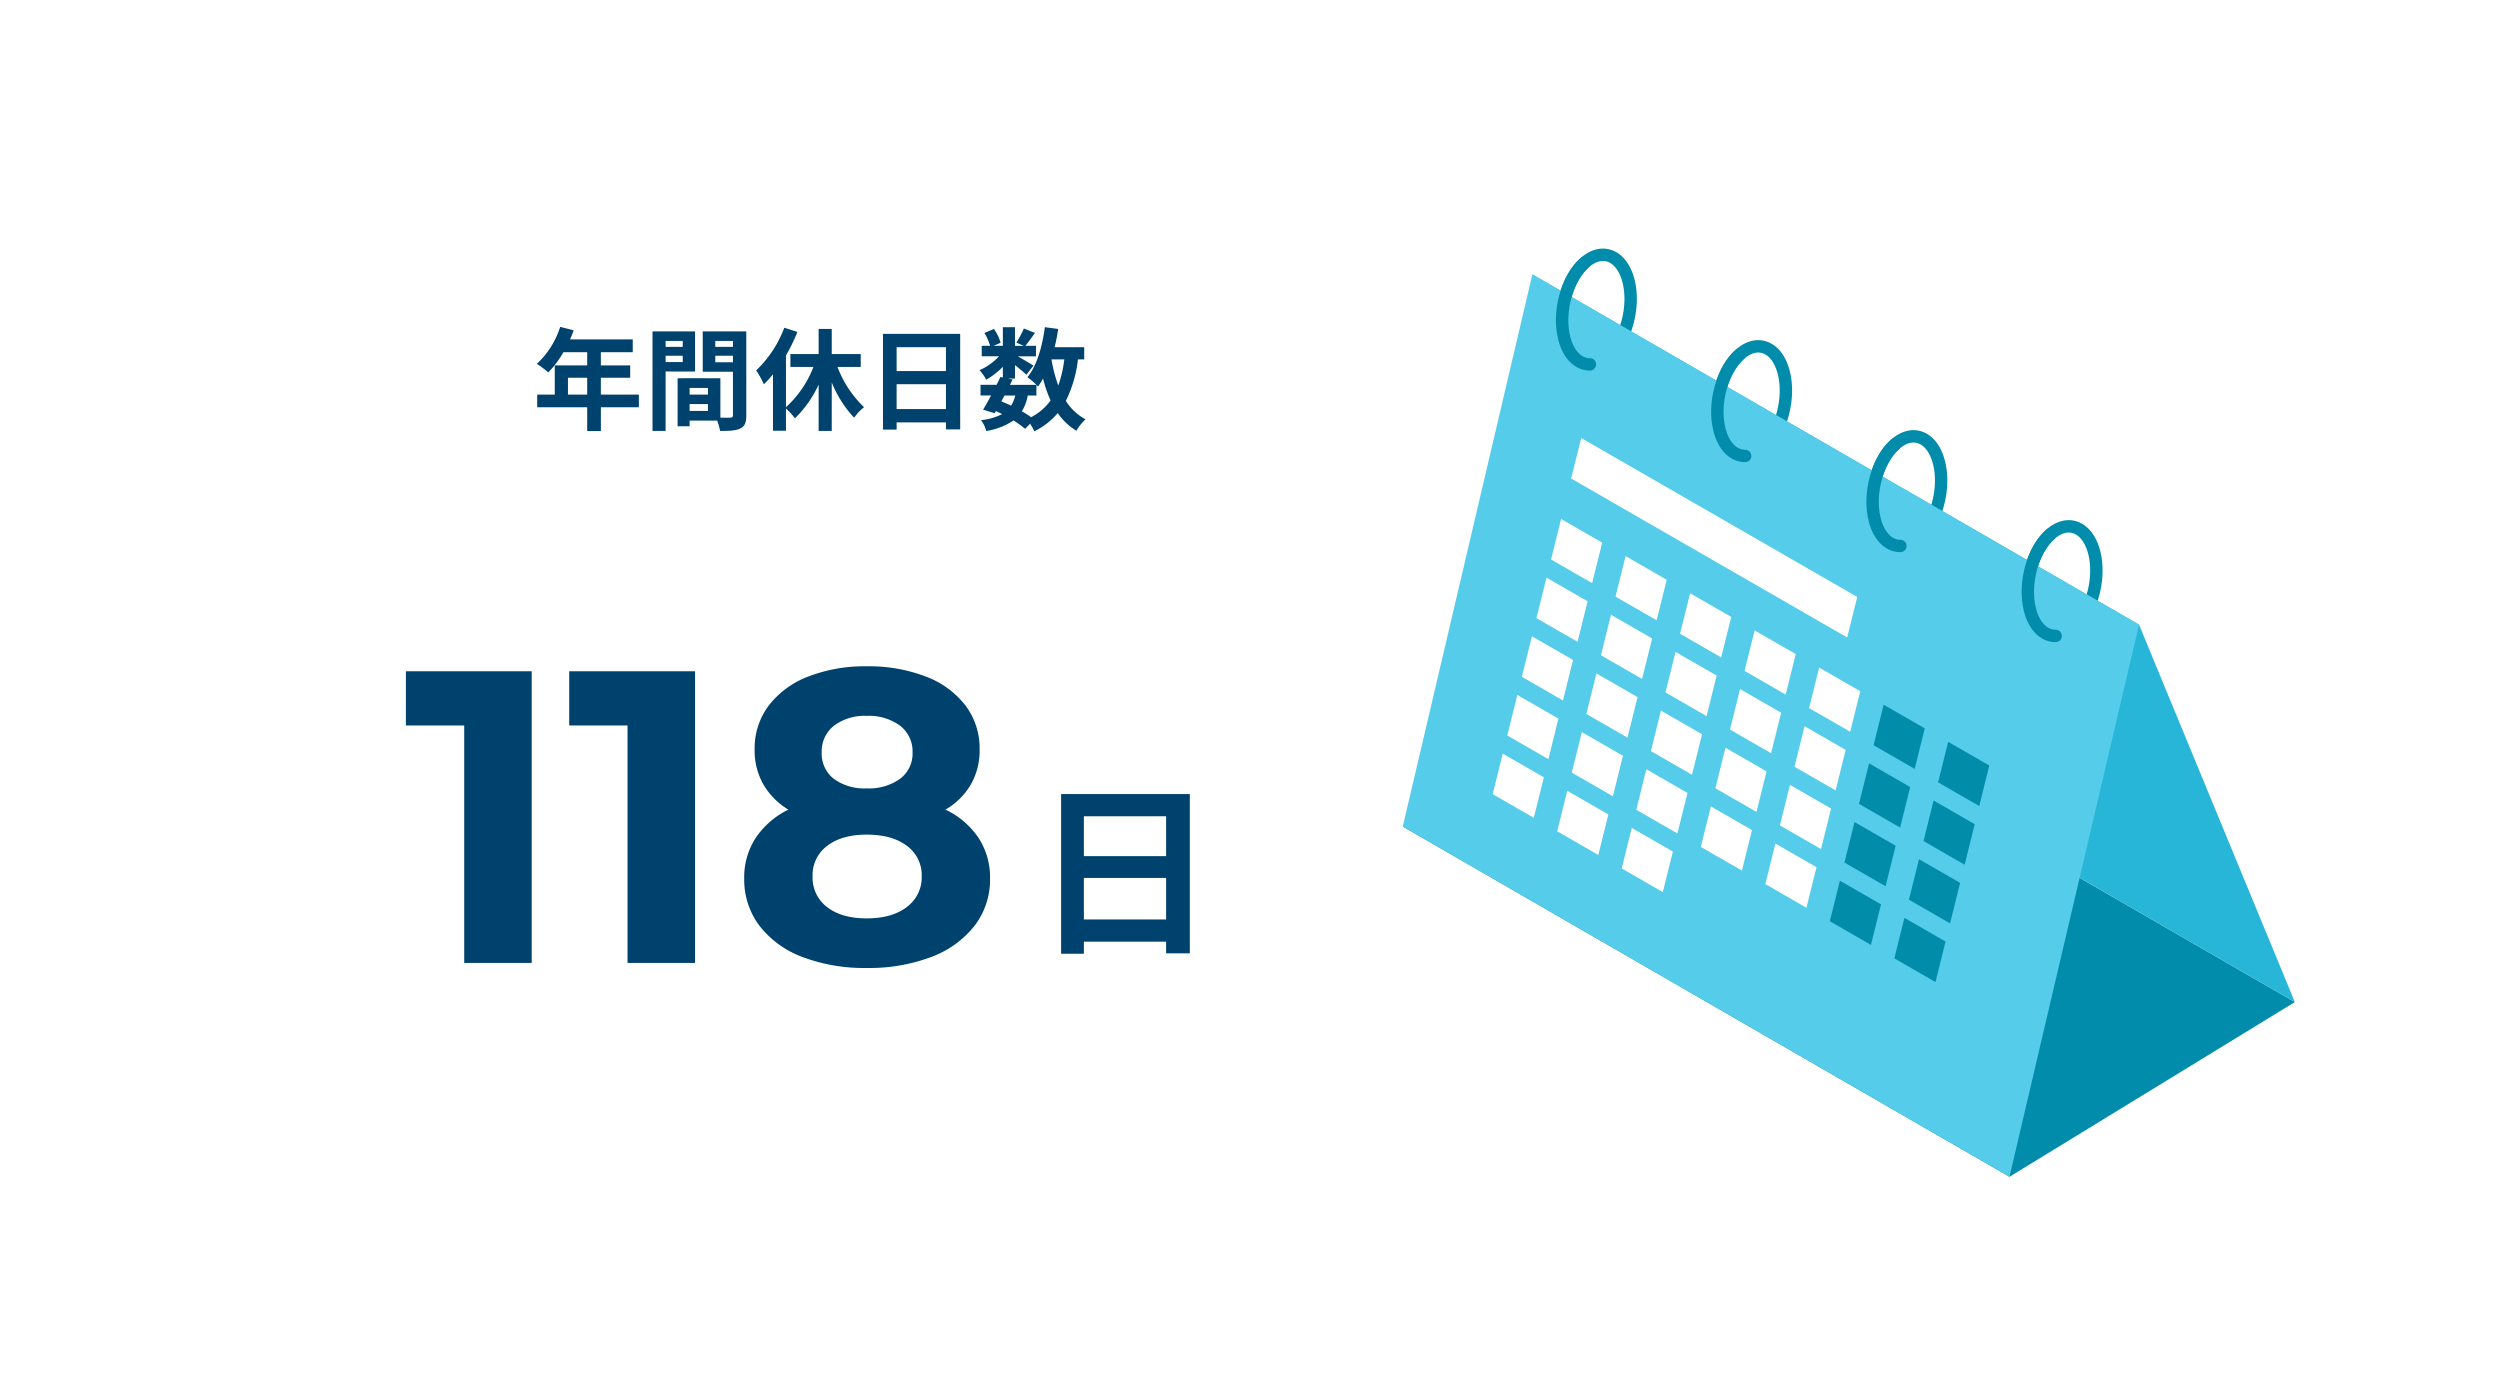 <svg xmlns="http://www.w3.org/2000/svg" width="540" height="300" viewBox="0 0 540 300">
  <g id="work01_pc" transform="translate(-410 -2581)">
    <rect id="長方形_400" data-name="長方形 400" width="540" height="300" transform="translate(410 2581)" fill="#fff"/>
    <path id="パス_2325" data-name="パス 2325" d="M-52.32-5.76V-9.408h4.152V-5.76Zm15.312,0h-8.208V-9.408h6.336v-2.664h-6.336v-2.856h6.888v-2.76h-13.56a15.322,15.322,0,0,0,.792-1.968L-54-20.4a18.508,18.508,0,0,1-5.04,7.992,22.088,22.088,0,0,1,2.472,1.848A21.569,21.569,0,0,0-53.3-14.928h5.136v2.856h-7.008V-5.76h-3.792v2.736h10.8V2.112h2.952V-3.024h8.208Zm9.48-11.592v1.272h-3.7v-1.272Zm-3.7,4.56V-14.16h3.7v1.368Zm6.36,2.04v-8.664h-9.192v21.5h2.832v-12.84Zm4.368-1.992V-14.16h3.816v1.416Zm3.816-4.608v1.272H-20.5v-1.272Zm-9.36,15.12V-3.72h3.96v1.488Zm3.96-3.528h-3.96V-7.2h3.96Zm8.28-13.656h-9.408V-10.7h6.528V-1.32c0,.384-.144.528-.576.528-.312.024-1.2.024-2.136,0v-8.5l-8.064-.024v.024h-1.176V1.08h2.592V-.144h5.952a10.567,10.567,0,0,1,.624,2.232c2.064,0,3.456-.072,4.392-.552C-14.112,1.08-13.8.24-13.8-1.3Zm24.72,7.68V-14.52H4.656v-5.424H1.824v5.424h-6.1v2.784H.7A22.772,22.772,0,0,1-5.232-3.048V-14.232A37.869,37.869,0,0,0-2.76-19.3l-2.832-.912a24.623,24.623,0,0,1-6.072,9.216,20.723,20.723,0,0,1,1.656,3,21.753,21.753,0,0,0,1.968-2.16V2.04h2.808v-4.8A15.828,15.828,0,0,1-3.288-.648,24.387,24.387,0,0,0,1.824-7.92V2.088H4.656V-8.4A24.533,24.533,0,0,0,9.5-.768a10.173,10.173,0,0,1,2.136-2.28A23.475,23.475,0,0,1,5.9-11.736Zm7.752,9.1V-8.016H29.328V-2.64ZM29.328-16.008v5.16H18.672v-5.16ZM15.72-18.888V1.8h2.952V.24H29.328V1.752H32.4v-20.64ZM48.864-5.568v-2.3c.144.144.24.264.336.36A15.224,15.224,0,0,0,50.3-9.24a25.408,25.408,0,0,0,1.632,4.728A11.79,11.79,0,0,1,47.712-.888,22.352,22.352,0,0,0,45.72-2.16a9.7,9.7,0,0,0,1.272-3.408Zm-6.888,0H44.3a7.3,7.3,0,0,1-.912,2.184C42.7-3.72,42-4.008,41.28-4.3Zm12.912-7.8a25.68,25.68,0,0,1-1.3,5.64,30.283,30.283,0,0,1-1.464-5.64Zm4.3,0v-2.64H52.8c.312-1.272.576-2.592.768-3.936l-2.88-.384c-.576,4.272-1.728,8.352-3.768,10.8a16.641,16.641,0,0,1,1.944,1.656H43.152l.576-1.152L42.7-9.24h1.536v-2.9c.936.744,1.944,1.584,2.472,2.088l1.512-1.968c-.528-.36-2.232-1.368-3.384-2.016h3.936V-16.3h-2.28c.576-.744,1.32-1.752,2.064-2.784l-2.4-.96a23.183,23.183,0,0,1-1.608,3.048l1.584.7h-1.9v-4.032H41.616V-16.3H39.6l1.536-.672a10.225,10.225,0,0,0-1.44-2.976l-2.064.864A12.785,12.785,0,0,1,38.88-16.3H37.056v2.256H40.8a12.749,12.749,0,0,1-4.224,3,8.635,8.635,0,0,1,1.44,2.064,17.3,17.3,0,0,0,3.6-2.784v2.3l-.528-.12c-.24.528-.528,1.1-.816,1.7h-3.48v2.3h2.28c-.6,1.152-1.2,2.232-1.728,3.072l2.5.768.264-.456a13.839,13.839,0,0,1,1.344.648,12.611,12.611,0,0,1-4.56,1.3,6.3,6.3,0,0,1,1.128,2.352,14.724,14.724,0,0,0,5.9-2.28,22.744,22.744,0,0,1,2.5,1.8L47.5.528a10.838,10.838,0,0,1,.912,1.632,15.588,15.588,0,0,0,5.064-3.936A13.027,13.027,0,0,0,57.5,2.04,11.02,11.02,0,0,1,59.472-.432a11.264,11.264,0,0,1-4.248-3.984,27.006,27.006,0,0,0,2.616-8.952Z" transform="translate(585 2672)" fill="#00426e"/>
    <path id="パス_2323" data-name="パス 2323" d="M11.12-4.4v-8.96H28.88V-4.4ZM28.88-26.68v8.6H11.12v-8.6ZM6.2-31.48V3h4.92V.4H28.88V2.92H34v-34.4Z" transform="translate(633 2784)" fill="#00426e"/>
    <path id="パス_2324" data-name="パス 2324" d="M-102.15-63V0h-14.58V-51.3h-12.6V-63Zm35.28,0V0H-81.45V-51.3h-12.6V-63Zm54.09,29.88A17.826,17.826,0,0,1-5.625-27,15.575,15.575,0,0,1-3.15-18.27,16.365,16.365,0,0,1-6.48-8.055,21.262,21.262,0,0,1-15.84-1.3,37.752,37.752,0,0,1-29.79,1.08,37.4,37.4,0,0,1-43.695-1.3a20.971,20.971,0,0,1-9.27-6.75A16.514,16.514,0,0,1-56.25-18.27,15.575,15.575,0,0,1-53.775-27a17.951,17.951,0,0,1,7.065-6.12,15.373,15.373,0,0,1-5.4-5.445A14.8,14.8,0,0,1-54-46.08a15.378,15.378,0,0,1,3.06-9.54,19.526,19.526,0,0,1,8.55-6.255,33.608,33.608,0,0,1,12.6-2.205,34.224,34.224,0,0,1,12.735,2.205A19.5,19.5,0,0,1-8.46-55.62,15.378,15.378,0,0,1-5.4-46.08a14.8,14.8,0,0,1-1.89,7.515A15.165,15.165,0,0,1-12.78-33.12ZM-29.79-53.37a11.013,11.013,0,0,0-7.065,2.115A7.017,7.017,0,0,0-39.51-45.45a6.844,6.844,0,0,0,2.61,5.67,11.141,11.141,0,0,0,7.11,2.07,11.532,11.532,0,0,0,7.2-2.07,6.756,6.756,0,0,0,2.7-5.67,6.971,6.971,0,0,0-2.7-5.805A11.358,11.358,0,0,0-29.79-53.37Zm0,43.74q5.49,0,8.685-2.475A7.943,7.943,0,0,0-17.91-18.72,7.822,7.822,0,0,0-21.1-25.29q-3.2-2.43-8.685-2.43-5.4,0-8.55,2.43a7.862,7.862,0,0,0-3.15,6.57,7.953,7.953,0,0,0,3.15,6.66Q-35.19-9.63-29.79-9.63Z" transform="translate(627 2789)" fill="#00426e"/>
    <g id="グループ_917" data-name="グループ 917" transform="translate(183.176 2392.535)">
      <path id="パス_1668" data-name="パス 1668" d="M588.839,262.217c1.392,5.6-.595,12.867-4.439,16.245a6.078,6.078,0,0,1-3.918,1.7c-2.474.018-4.641-2.019-5.562-5.718-1.391-5.594.6-12.867,4.439-16.245S587.447,256.624,588.839,262.217Z" transform="translate(23.294 6.781)" fill="none" stroke="#018cab" stroke-miterlimit="10" stroke-width="2.677"/>
      <path id="パス_1670" data-name="パス 1670" d="M610.874,274.993c1.392,5.6-.595,12.867-4.437,16.245a6.082,6.082,0,0,1-3.92,1.7c-2.473.018-4.64-2.021-5.56-5.718-1.392-5.594.595-12.867,4.439-16.245S609.483,269.4,610.874,274.993Z" transform="translate(34.79 13.446)" fill="none" stroke="#018cab" stroke-miterlimit="10" stroke-width="2.677"/>
      <path id="パス_1672" data-name="パス 1672" d="M632.91,287.77c1.392,5.594-.6,12.867-4.439,16.245a6.078,6.078,0,0,1-3.918,1.7c-2.474.018-4.641-2.021-5.56-5.719-1.392-5.6.595-12.867,4.437-16.245S631.517,282.175,632.91,287.77Z" transform="translate(46.286 20.111)" fill="none" stroke="#018cab" stroke-miterlimit="10" stroke-width="2.677"/>
      <path id="パス_1673" data-name="パス 1673" d="M566.8,249.218c1.392,5.6-.6,12.867-4.437,16.245a6.082,6.082,0,0,1-3.92,1.7c-2.473.018-4.64-2.021-5.56-5.718-1.392-5.594.6-12.867,4.439-16.244S565.41,243.625,566.8,249.218Z" transform="translate(11.799)" fill="none" stroke="#018cab" stroke-miterlimit="10" stroke-width="2.677"/>
      <path id="パス_1674" data-name="パス 1674" d="M660.868,413.254,529.824,337.6l61.643-37.741L722.51,375.513Z" transform="translate(0 29.399)" fill="#018cab"/>
      <path id="パス_1675" data-name="パス 1675" d="M712.915,403.462,581.871,327.8,548.217,246.28l131.044,75.658Z" transform="translate(9.596 1.45)" fill="#28b6d8"/>
      <path id="パス_1676" data-name="パス 1676" d="M660.868,441.2,529.824,365.545,557.813,246.28l131.044,75.658Z" transform="translate(0 1.45)" fill="#54ccea"/>
      <path id="パス_1677" data-name="パス 1677" d="M558.446,266.583c-2.473.018-4.64-2.021-5.56-5.718-1.392-5.594.6-12.867,4.439-16.244" transform="translate(11.799 0.585)" fill="none" stroke="#018cab" stroke-linecap="round" stroke-miterlimit="10" stroke-width="2.677"/>
      <path id="パス_1679" data-name="パス 1679" d="M580.482,279.583c-2.474.018-4.641-2.019-5.562-5.718-1.391-5.594.6-12.867,4.439-16.245" transform="translate(23.294 7.365)" fill="none" stroke="#018cab" stroke-linecap="round" stroke-miterlimit="10" stroke-width="2.677"/>
      <path id="パス_1681" data-name="パス 1681" d="M602.517,292.359c-2.473.018-4.64-2.021-5.56-5.718-1.392-5.594.595-12.867,4.439-16.245" transform="translate(34.79 14.03)" fill="none" stroke="#018cab" stroke-linecap="round" stroke-miterlimit="10" stroke-width="2.677"/>
      <path id="パス_1683" data-name="パス 1683" d="M624.553,305.135c-2.474.018-4.641-2.021-5.56-5.719-1.392-5.6.595-12.867,4.437-16.245" transform="translate(46.286 20.695)" fill="none" stroke="#018cab" stroke-linecap="round" stroke-miterlimit="10" stroke-width="2.677"/>
      <g id="グループ_916" data-name="グループ 916" transform="translate(549.241 283.075)">
        <g id="グループ_899" data-name="グループ 899" transform="translate(12.603)">
          <path id="パス_1684" data-name="パス 1684" d="M559.748,294.863l-8.882-5.114,2.175-8.75,8.882,5.114Z" transform="translate(-550.866 -263.513)" fill="#fff"/>
          <path id="パス_1685" data-name="パス 1685" d="M613.348,312.592l-59.625-34.334,2.175-8.75,59.625,34.334Z" transform="translate(-549.376 -269.508)" fill="#fff"/>
          <path id="パス_1686" data-name="パス 1686" d="M568.906,300.136l-8.882-5.114,2.175-8.75,8.882,5.114Z" transform="translate(-546.089 -260.762)" fill="#fff"/>
          <path id="パス_1687" data-name="パス 1687" d="M578.063,305.41l-8.882-5.114,2.176-8.75,8.882,5.114Z" transform="translate(-541.311 -258.011)" fill="#fff"/>
          <path id="パス_1688" data-name="パス 1688" d="M587.221,310.683l-8.882-5.115,2.175-8.75,8.882,5.114Z" transform="translate(-536.534 -255.26)" fill="#fff"/>
          <path id="パス_1689" data-name="パス 1689" d="M596.379,315.956l-8.882-5.114,2.175-8.75,8.882,5.115Z" transform="translate(-531.757 -252.509)" fill="#fff"/>
          <path id="パス_1690" data-name="パス 1690" d="M605.536,321.23l-8.882-5.115,2.175-8.75,8.882,5.114Z" transform="translate(-526.979 -249.758)" fill="#018caa"/>
          <path id="パス_1691" data-name="パス 1691" d="M614.694,326.5l-8.882-5.114,2.176-8.75,8.882,5.115Z" transform="translate(-522.202 -247.007)" fill="#018caa"/>
        </g>
        <g id="グループ_900" data-name="グループ 900" transform="translate(9.452 30.158)">
          <path id="パス_1692" data-name="パス 1692" d="M557.677,303.191l-8.882-5.115,2.175-8.75,8.882,5.114Z" transform="translate(-548.796 -289.327)" fill="#fff"/>
          <path id="パス_1693" data-name="パス 1693" d="M566.835,308.464l-8.882-5.114,2.175-8.75,8.882,5.115Z" transform="translate(-544.018 -286.576)" fill="#fff"/>
          <path id="パス_1694" data-name="パス 1694" d="M575.993,313.738l-8.882-5.115,2.175-8.75,8.882,5.114Z" transform="translate(-539.241 -283.825)" fill="#fff"/>
          <path id="パス_1695" data-name="パス 1695" d="M585.151,319.011l-8.882-5.114,2.175-8.75,8.882,5.114Z" transform="translate(-534.463 -281.074)" fill="#fff"/>
          <path id="パス_1696" data-name="パス 1696" d="M594.308,324.284l-8.882-5.115,2.175-8.75,8.882,5.114Z" transform="translate(-529.686 -278.323)" fill="#fff"/>
          <path id="パス_1697" data-name="パス 1697" d="M603.466,329.557l-8.882-5.114,2.176-8.75,8.882,5.115Z" transform="translate(-524.909 -275.572)" fill="#018caa"/>
          <path id="パス_1698" data-name="パス 1698" d="M612.624,334.831l-8.882-5.115,2.176-8.75,8.882,5.114Z" transform="translate(-520.131 -272.821)" fill="#018caa"/>
        </g>
        <g id="グループ_901" data-name="グループ 901" transform="translate(6.301 42.83)">
          <path id="パス_1699" data-name="パス 1699" d="M555.607,311.518l-8.882-5.114,2.175-8.75,8.882,5.115Z" transform="translate(-546.725 -297.654)" fill="#fff"/>
          <path id="パス_1700" data-name="パス 1700" d="M564.765,316.792l-8.882-5.115,2.175-8.75,8.882,5.114Z" transform="translate(-541.948 -294.903)" fill="#fff"/>
          <path id="パス_1701" data-name="パス 1701" d="M573.922,322.065l-8.882-5.114,2.175-8.75,8.882,5.115Z" transform="translate(-537.17 -292.152)" fill="#fff"/>
          <path id="パス_1702" data-name="パス 1702" d="M583.08,327.338l-8.882-5.114,2.175-8.75,8.882,5.114Z" transform="translate(-532.393 -289.401)" fill="#fff"/>
          <path id="パス_1703" data-name="パス 1703" d="M592.238,332.612l-8.882-5.114,2.175-8.75,8.882,5.115Z" transform="translate(-527.616 -286.65)" fill="#fff"/>
          <path id="パス_1704" data-name="パス 1704" d="M601.4,337.885l-8.882-5.114,2.176-8.75,8.882,5.114Z" transform="translate(-522.838 -283.899)" fill="#018caa"/>
          <path id="パス_1705" data-name="パス 1705" d="M610.553,343.158l-8.882-5.114,2.175-8.75,8.882,5.114Z" transform="translate(-518.061 -281.148)" fill="#018caa"/>
        </g>
        <g id="グループ_902" data-name="グループ 902" transform="translate(3.151 55.502)">
          <path id="パス_1706" data-name="パス 1706" d="M553.536,319.846l-8.882-5.115,2.175-8.75,8.882,5.114Z" transform="translate(-544.655 -305.982)" fill="#fff"/>
          <path id="パス_1707" data-name="パス 1707" d="M562.694,325.119l-8.882-5.114,2.176-8.75,8.882,5.115Z" transform="translate(-539.877 -303.231)" fill="#fff"/>
          <path id="パス_1708" data-name="パス 1708" d="M571.852,330.393l-8.882-5.114,2.175-8.75,8.882,5.114Z" transform="translate(-535.1 -300.48)" fill="#fff"/>
          <path id="パス_1709" data-name="パス 1709" d="M581.01,335.666l-8.882-5.114,2.175-8.75,8.882,5.114Z" transform="translate(-530.322 -297.729)" fill="#fff"/>
          <path id="パス_1710" data-name="パス 1710" d="M590.167,340.94l-8.882-5.114,2.175-8.75,8.882,5.114Z" transform="translate(-525.545 -294.978)" fill="#fff"/>
          <path id="パス_1711" data-name="パス 1711" d="M599.325,346.213l-8.882-5.115,2.176-8.75,8.882,5.114Z" transform="translate(-520.768 -292.227)" fill="#018caa"/>
          <path id="パス_1712" data-name="パス 1712" d="M608.483,351.486l-8.882-5.114,2.175-8.75,8.882,5.115Z" transform="translate(-515.99 -289.476)" fill="#018caa"/>
        </g>
        <g id="グループ_903" data-name="グループ 903" transform="translate(0 68.174)">
          <path id="パス_1713" data-name="パス 1713" d="M551.466,328.174l-8.882-5.114,2.176-8.75,8.882,5.114Z" transform="translate(-542.584 -314.31)" fill="#fff"/>
          <path id="パス_1714" data-name="パス 1714" d="M560.624,333.447l-8.882-5.114,2.175-8.75L562.8,324.7Z" transform="translate(-537.807 -311.559)" fill="#fff"/>
          <path id="パス_1715" data-name="パス 1715" d="M569.781,338.721l-8.882-5.115,2.175-8.75,8.882,5.114Z" transform="translate(-533.029 -308.808)" fill="#fff"/>
        </g>
      </g>
    </g>
  </g>
</svg>
